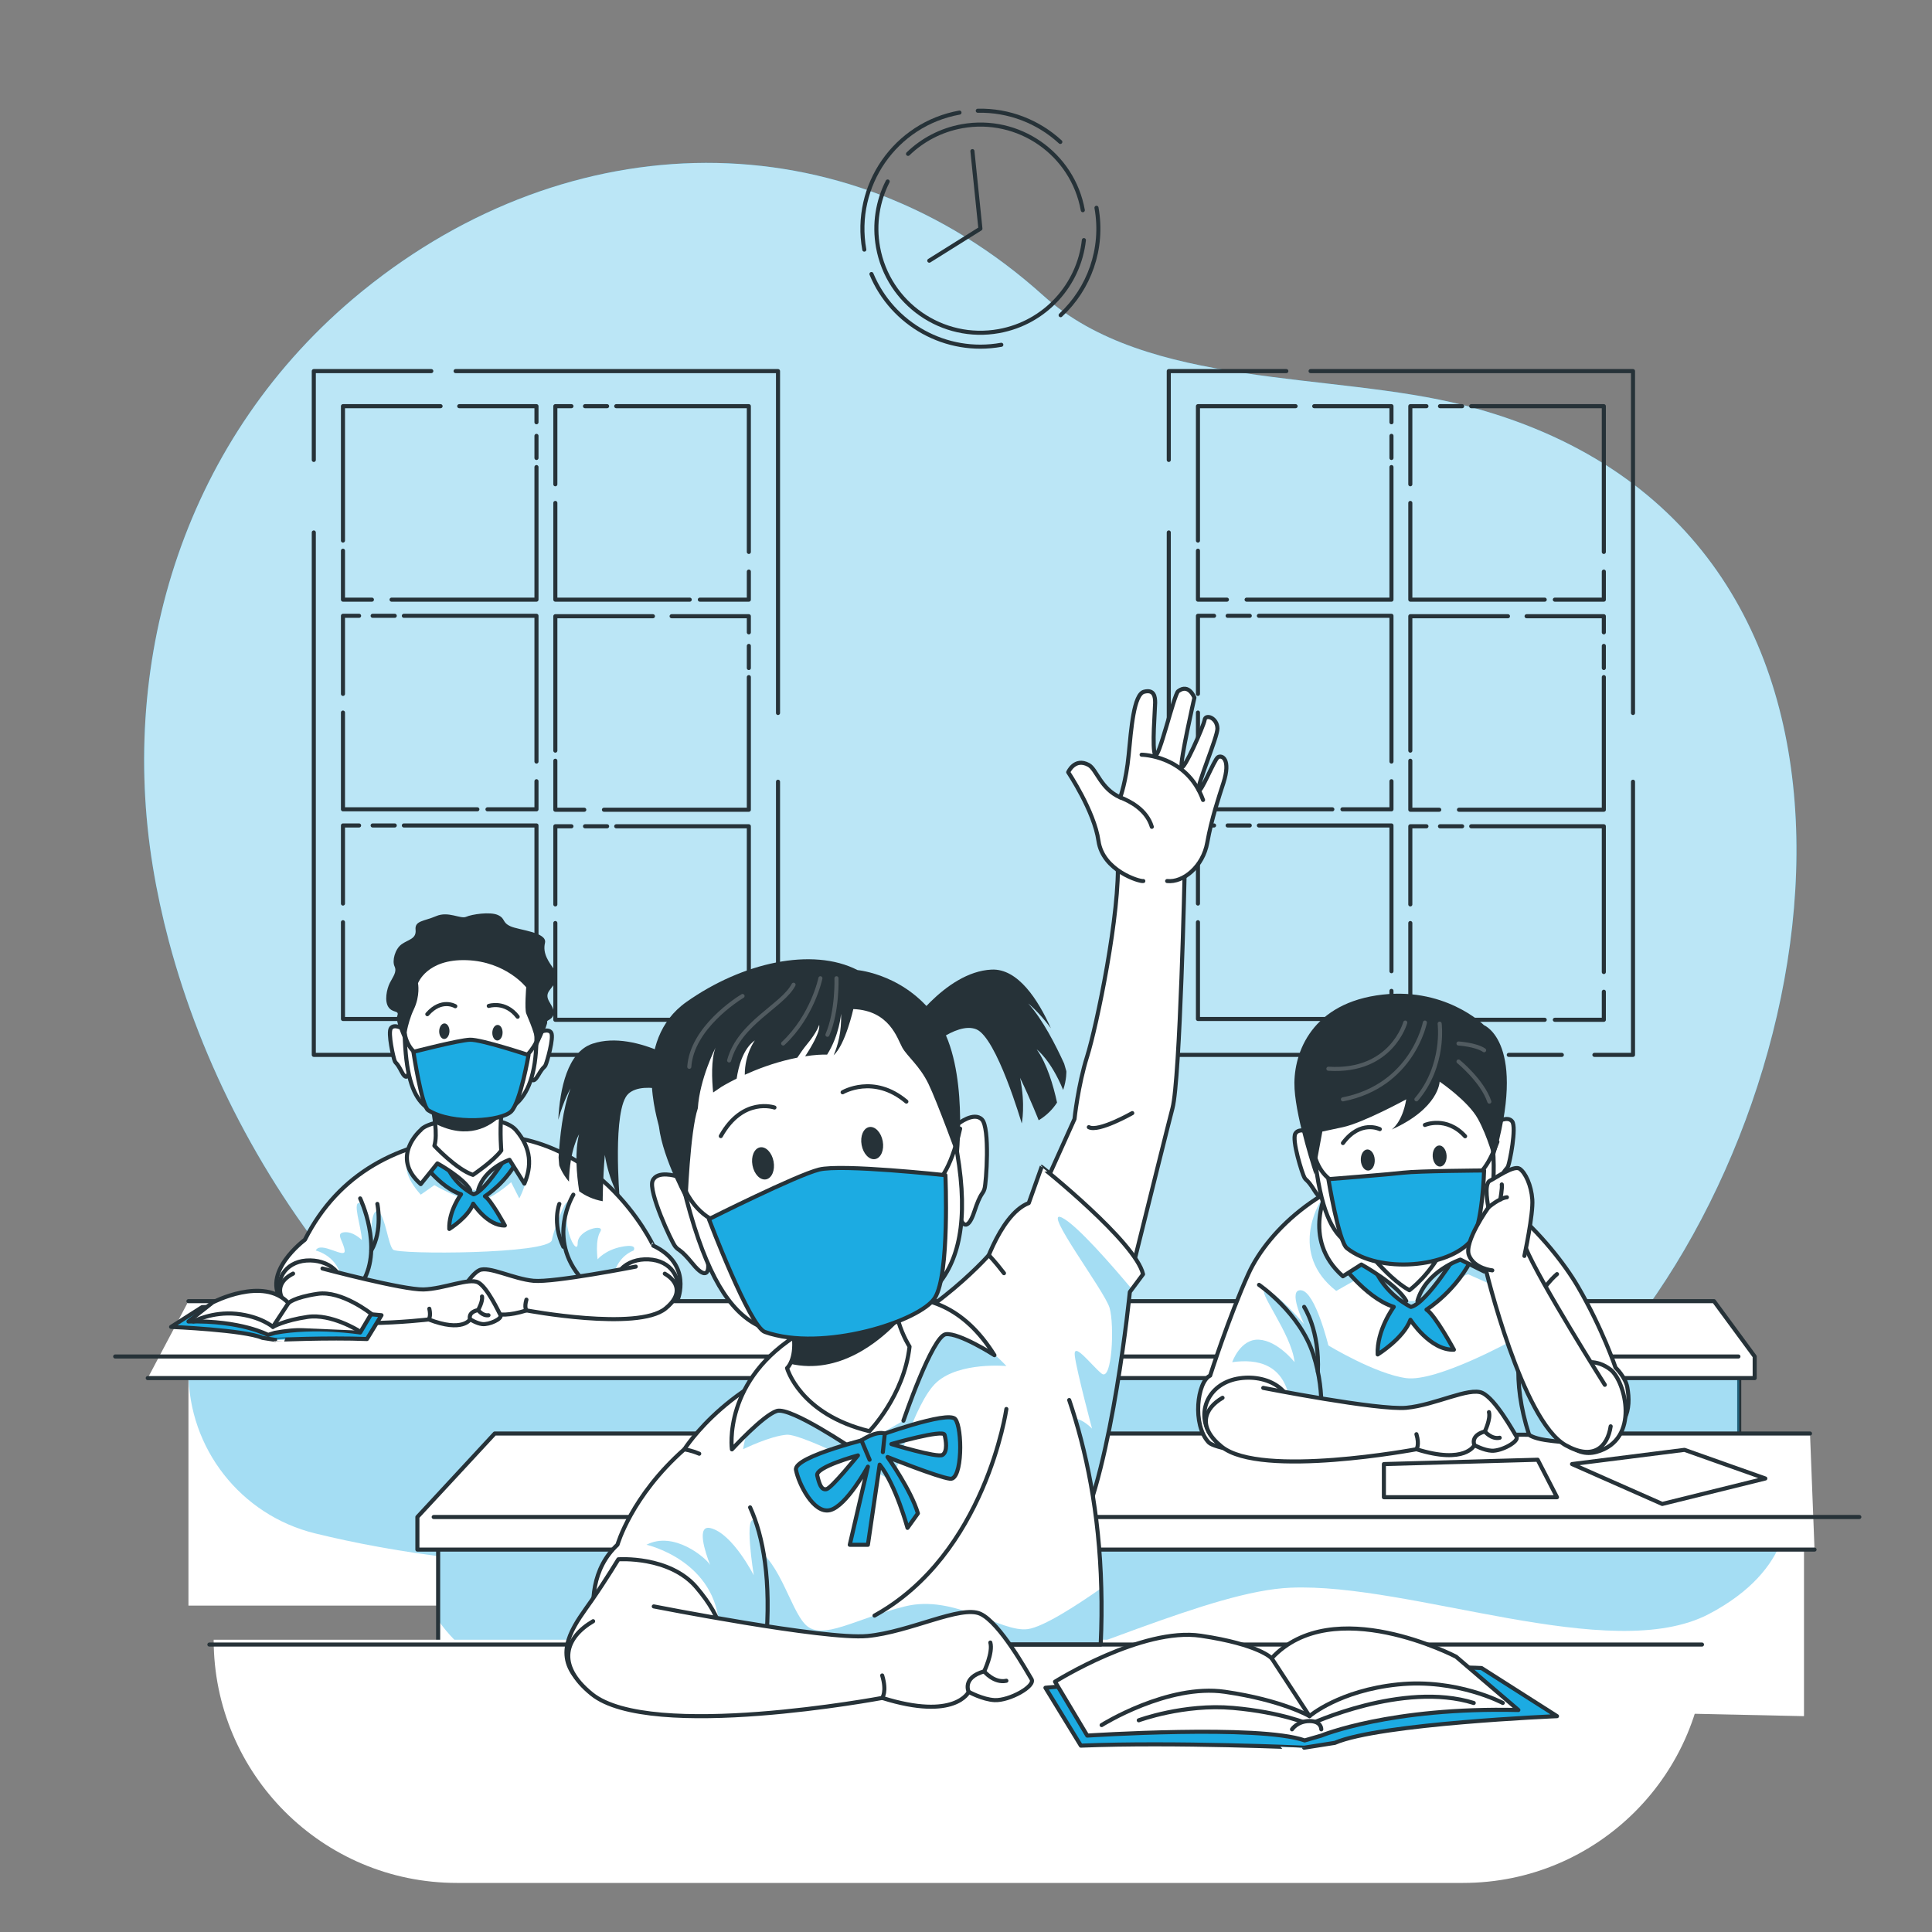 <?xml version="1.0" encoding="utf-8"?>
<!-- Generator: Adobe Illustrator 25.2.1, SVG Export Plug-In . SVG Version: 6.00 Build 0)  -->
<svg version="1.1" xmlns="http://www.w3.org/2000/svg" xmlns:xlink="http://www.w3.org/1999/xlink" x="0px" y="0px"
	 viewBox="0 0 500 500" style="enable-background:new 0 0 500 500;" xml:space="preserve">
<rect x="0" y="0" width="500" height="500" fill="#808080" stroke="none"/>
<style type="text/css">
	.st0{fill:#1CABE2;}
	.st1{opacity:0.7;fill:#FFFFFF;}
	.st2{fill:none;stroke:#263238;stroke-width:1.054;stroke-linecap:round;stroke-linejoin:round;stroke-miterlimit:10;}
	.st3{fill:#FFFFFF;}
	.st4{fill:#FFFFFF;stroke:#263238;stroke-width:1.054;stroke-linecap:round;stroke-linejoin:round;stroke-miterlimit:10;}
	.st5{opacity:0.4;fill:#1CABE2;}
	.st6{fill:#1CABE2;stroke:#263238;stroke-width:1.054;stroke-linecap:round;stroke-linejoin:round;stroke-miterlimit:10;}
	.st7{fill:#263238;}
	.st8{opacity:0.4;clip-path:url(#XMLID_2_);fill:#1CABE2;}
	.st9{opacity:0.2;}
	.st10{fill:none;stroke:#FFFFFF;stroke-width:1.054;stroke-linecap:round;stroke-linejoin:round;stroke-miterlimit:10;}
	.st11{opacity:0.4;clip-path:url(#XMLID_3_);fill:#1CABE2;}
	.st12{opacity:0.4;clip-path:url(#XMLID_4_);fill:#1CABE2;}
	.st13{opacity:0.4;clip-path:url(#XMLID_5_);fill:#1CABE2;}
</style>
<g id="Background_Simple">
	<g>
		<path class="st0" d="M93.43,75.62c0.19-0.16,0.39-0.32,0.58-0.47c53.4-43.25,124.34-45.2,176.01,1.36
			c26.93,24.26,74.76,19.62,108.97,28.4c117.97,30.26,97.58,174.21,39.3,243.8c-52.59,62.79-166.53,76.98-243.09,46.09
			c-67.27-27.15-114.64-87.8-131.5-151.22c-1.69-6.36-3.08-12.78-4.14-19.25C30.71,170.32,47.74,112.99,93.43,75.62z"/>
		<path class="st1" d="M93.43,75.62c0.19-0.16,0.39-0.32,0.58-0.47c53.4-43.25,124.34-45.2,176.01,1.36
			c26.93,24.26,74.76,19.62,108.97,28.4c117.97,30.26,97.58,174.21,39.3,243.8c-52.59,62.79-166.53,76.98-243.09,46.09
			c-67.27-27.15-114.64-87.8-131.5-151.22c-1.69-6.36-3.08-12.78-4.14-19.25C30.71,170.32,47.74,112.99,93.43,75.62z"/>
	</g>
</g>
<g id="Windows">
	<g>
		<g>
			<g>
				<polyline class="st2" points="332.9,96.04 302.48,96.04 302.48,119.03 				"/>
				<polyline class="st2" points="422.62,184.52 422.62,96.04 339.18,96.04 				"/>
				<polyline class="st2" points="412.63,273 422.62,273 422.62,202.31 				"/>
				<line class="st2" x1="390.47" y1="273" x2="404.2" y2="273"/>
				<polyline class="st2" points="302.48,137.8 302.48,273 384.81,273 				"/>
			</g>
			<g>
				<g>
					<polyline class="st2" points="402.39,155.19 415.07,155.19 415.07,147.93 					"/>
					<polyline class="st2" points="364.99,130.16 364.99,155.19 399.77,155.19 					"/>
					<polyline class="st2" points="369.16,105.12 364.99,105.12 364.99,125.33 					"/>
					<line class="st2" x1="378.4" y1="105.12" x2="372.67" y2="105.12"/>
					<polyline class="st2" points="415.07,142.84 415.07,105.12 380.75,105.12 					"/>
				</g>
				<g>
					<polyline class="st2" points="402.39,263.92 415.07,263.92 415.07,256.66 					"/>
					<polyline class="st2" points="364.99,238.88 364.99,263.92 399.77,263.92 					"/>
					<polyline class="st2" points="369.16,213.84 364.99,213.84 364.99,234.06 					"/>
					<line class="st2" x1="378.4" y1="213.84" x2="372.67" y2="213.84"/>
					<polyline class="st2" points="415.07,251.56 415.07,213.84 380.75,213.84 					"/>
				</g>
				<g>
					<polyline class="st2" points="347.43,209.45 360.11,209.45 360.11,202.18 					"/>
					<polyline class="st2" points="310.03,184.41 310.03,209.45 344.81,209.45 					"/>
					<polyline class="st2" points="314.2,159.37 310.03,159.37 310.03,179.58 					"/>
					<line class="st2" x1="323.44" y1="159.37" x2="317.71" y2="159.37"/>
					<polyline class="st2" points="360.11,197.09 360.11,159.37 325.8,159.37 					"/>
				</g>
				<g>
					<polyline class="st2" points="347.43,263.71 360.11,263.71 360.11,256.44 					"/>
					<polyline class="st2" points="310.03,238.67 310.03,263.71 344.81,263.71 					"/>
					<polyline class="st2" points="314.2,213.63 310.03,213.63 310.03,233.84 					"/>
					<line class="st2" x1="323.44" y1="213.63" x2="317.71" y2="213.63"/>
					<polyline class="st2" points="360.11,251.35 360.11,213.63 325.8,213.63 					"/>
				</g>
				<g>
					<polyline class="st2" points="364.99,196.88 364.99,209.56 372.48,209.56 					"/>
					<polyline class="st2" points="390.26,159.48 364.99,159.48 364.99,194.26 					"/>
					<polyline class="st2" points="415.07,163.65 415.07,159.48 395.08,159.48 					"/>
					<line class="st2" x1="415.07" y1="172.88" x2="415.07" y2="167.16"/>
					<polyline class="st2" points="377.58,209.56 415.07,209.56 415.07,175.24 					"/>
				</g>
				<g>
					<polyline class="st2" points="310.03,142.52 310.03,155.19 317.52,155.19 					"/>
					<polyline class="st2" points="335.3,105.12 310.03,105.12 310.03,139.9 					"/>
					<polyline class="st2" points="360.11,109.28 360.11,105.12 340.12,105.12 					"/>
					<line class="st2" x1="360.11" y1="118.52" x2="360.11" y2="112.8"/>
					<polyline class="st2" points="322.62,155.19 360.11,155.19 360.11,120.88 					"/>
				</g>
			</g>
		</g>
		<g>
			<g>
				<polyline class="st2" points="111.62,96.04 81.21,96.04 81.21,119.03 				"/>
				<polyline class="st2" points="201.35,184.52 201.35,96.04 117.91,96.04 				"/>
				<polyline class="st2" points="191.35,273 201.35,273 201.35,202.31 				"/>
				<line class="st2" x1="169.2" y1="273" x2="182.92" y2="273"/>
				<polyline class="st2" points="81.21,137.8 81.21,273 163.54,273 				"/>
			</g>
			<g>
				<g>
					<polyline class="st2" points="181.12,155.19 193.8,155.19 193.8,147.93 					"/>
					<polyline class="st2" points="143.72,130.16 143.72,155.19 178.5,155.19 					"/>
					<polyline class="st2" points="147.89,105.12 143.72,105.12 143.72,125.33 					"/>
					<line class="st2" x1="157.12" y1="105.12" x2="151.4" y2="105.12"/>
					<polyline class="st2" points="193.8,142.84 193.8,105.12 159.48,105.12 					"/>
				</g>
				<g>
					<polyline class="st2" points="181.12,263.92 193.8,263.92 193.8,256.66 					"/>
					<polyline class="st2" points="143.72,238.88 143.72,263.92 178.5,263.92 					"/>
					<polyline class="st2" points="147.89,213.84 143.72,213.84 143.72,234.06 					"/>
					<line class="st2" x1="157.12" y1="213.84" x2="151.4" y2="213.84"/>
					<polyline class="st2" points="193.8,251.56 193.8,213.84 159.48,213.84 					"/>
				</g>
				<g>
					<polyline class="st2" points="126.16,209.45 138.84,209.45 138.84,202.18 					"/>
					<polyline class="st2" points="88.76,184.41 88.76,209.45 123.54,209.45 					"/>
					<polyline class="st2" points="92.93,159.37 88.76,159.37 88.76,179.58 					"/>
					<line class="st2" x1="102.16" y1="159.37" x2="96.44" y2="159.37"/>
					<polyline class="st2" points="138.84,197.09 138.84,159.37 104.52,159.37 					"/>
				</g>
				<g>
					<polyline class="st2" points="126.16,263.71 138.84,263.71 138.84,256.44 					"/>
					<polyline class="st2" points="88.76,238.67 88.76,263.71 123.54,263.71 					"/>
					<polyline class="st2" points="92.93,213.63 88.76,213.63 88.76,233.84 					"/>
					<line class="st2" x1="102.16" y1="213.63" x2="96.44" y2="213.63"/>
					<polyline class="st2" points="138.84,251.35 138.84,213.63 104.52,213.63 					"/>
				</g>
				<g>
					<polyline class="st2" points="143.72,196.88 143.72,209.56 151.21,209.56 					"/>
					<polyline class="st2" points="168.98,159.48 143.72,159.48 143.72,194.26 					"/>
					<polyline class="st2" points="193.8,163.65 193.8,159.48 173.81,159.48 					"/>
					<line class="st2" x1="193.8" y1="172.88" x2="193.8" y2="167.16"/>
					<polyline class="st2" points="156.3,209.56 193.8,209.56 193.8,175.24 					"/>
				</g>
				<g>
					<polyline class="st2" points="88.76,142.52 88.76,155.19 96.25,155.19 					"/>
					<polyline class="st2" points="114.02,105.12 88.76,105.12 88.76,139.9 					"/>
					<polyline class="st2" points="138.84,109.28 138.84,105.12 118.85,105.12 					"/>
					<line class="st2" x1="138.84" y1="118.52" x2="138.84" y2="112.8"/>
					<polyline class="st2" points="101.34,155.19 138.84,155.19 138.84,120.88 					"/>
				</g>
			</g>
		</g>
		<g>
			<path class="st2" d="M283.77,53.77c1.91,10.63-1.92,20.96-9.28,27.8"/>
			<path class="st2" d="M253.05,28.66c8.07-0.19,15.68,2.84,21.36,8.07"/>
			<path class="st2" d="M223.68,64.6c-2.99-16.59,8.04-32.47,24.63-35.46"/>
			<path class="st2" d="M259.14,89.23c-14.38,2.59-28.23-5.35-33.61-18.31"/>
			<path class="st2" d="M235,39.82c3.71-3.59,8.49-6.16,13.95-7.15c14.64-2.64,28.65,7.09,31.28,21.73"/>
			<path class="st2" d="M280.51,62.14c-1.27,11.55-9.98,21.38-22,23.55c-14.64,2.64-28.65-7.09-31.28-21.73
				c-1.08-6.02-0.08-11.93,2.5-16.99"/>
			<polyline class="st2" points="251.66,39.11 253.73,59.18 240.5,67.46 			"/>
		</g>
	</g>
</g>
<g id="Character_1">
	<g>
		<g>
			<rect x="48.77" y="355.01" class="st3" width="401.34" height="60.52"/>
			<line class="st4" x1="450.11" y1="355.01" x2="450.11" y2="399.77"/>
			<path class="st5" d="M450.11,370.89v-15.87H48.77l0,0c0,19.82,13.51,37.1,32.77,41.82c20.25,4.96,49.25,9.51,85.25,8.33
				c49.97-1.65,132.1-41.55,192.29-30.85C420.72,385.27,450.11,370.89,450.11,370.89z"/>
			<polyline class="st4" points="48.77,336.74 443.58,336.74 454.11,351.06 454.11,356.65 38.24,356.65 			"/>
			<line class="st4" x1="29.81" y1="351.06" x2="449.9" y2="351.06"/>
		</g>
		<g>
			<path class="st4" d="M121.07,294.06c-17.74,1.77-33.28,9.24-42.17,26.79c0,0-11.67,8.65-5.7,16.21l102.19-0.71
				c0,0,3.87-9.11-6.32-13.97C169.08,322.38,154.35,290.74,121.07,294.06z"/>
			<path class="st5" d="M108.89,296.34c0,0-8.38,3.53,0,12.84l3.52-2.46c0,0,7.15,4.12,10.77,4.18c3.62,0.06,9.1-4.94,9.1-4.94
				l2.11,4.19c0,0,4.84-8.75,0-12.92C129.55,293.06,108.89,296.34,108.89,296.34z"/>
			<path class="st5" d="M81.71,323.63c0,0,6.13,1.39,6.75,8.06c0.62,6.67,69.81,2.91,69.81,2.91s-0.69-8.33,5.7-10.97
				c0,0,1.25-1.81-3.06-0.97c-4.31,0.83-6.25,3.26-6.25,3.26s-0.69-4.92,0.69-7.15c1.39-2.22-5.84-0.56-5.84,2.92
				s-3.69-2.98-2.75-8.79c0.94-5.8-3.25,4.34-3.93,8.02c-0.68,3.68-39.87,3.78-41.12,2.48c-1.25-1.3-2-8.52-3.71-9.77
				c-1.71-1.25-1.92,4.42-1.92,4.42s-0.67-6.01-2.87-6.68c-2.2-0.66,0.3,6.01,0.44,9.55c0,0-2.22-2.29-4.59-2.01
				c-2.36,0.28-0.14,2.36,0.14,4.72C89.49,325.99,82.94,321.04,81.71,323.63z"/>
			<g>
				<path class="st6" d="M119.32,309.08c0,0-3.24,4.37-3.04,8.97c0,0,4.86-3,6.18-6.54c0,0,3.75,5.82,8.2,5.64
					c0,0-3.54-6.54-5.16-7.56c0,0,5.87-3.65,8.9-10.33c0,0-2.93,0.3-2.87-0.71c0,0-5.93,9.82-8.97,10.53c0,0-5.06-2.3-7.19-7.99
					l-6.48-0.84C108.89,300.25,113.85,307.36,119.32,309.08z"/>
				<path class="st4" d="M121.67,307.96c-1.7-3.14-8.47-6.87-8.47-6.87l-4.31,5.36c-8.07-7.09,0-14,0-14
					c2.2-3.05,20.47-4.85,24.62,0c4.15,4.85,4.05,9.42,2.2,13.87l-3.85-6.16c0,0-6.48,2.13-8.1,7.8"/>
				<path class="st4" d="M129.71,288.74c-0.37,4.35,0.02,9,0.02,9c-1.9,2.66-7.33,6.32-7.33,6.32c-4.29-1.43-9.98-7.54-9.98-7.54
					c0.44-1.46,0.42-3.58,0.2-5.71c-0.33-3.18-1.1-6.4-1.37-7.47c-0.06-0.24-0.09-0.38-0.09-0.38h19.83
					c-0.34,0.66-0.6,1.48-0.8,2.39C129.95,286.39,129.81,287.55,129.71,288.74z"/>
			</g>
			<path class="st7" d="M130.18,285.34c-0.23,1.04-0.38,2.2-0.47,3.39c-2.95,2.93-8.64,6.33-17.09,2.07
				c-0.33-3.18-1.1-6.4-1.37-7.47C117.12,283.25,126.23,284.67,130.18,285.34z"/>
			<g>
				<path class="st4" d="M139.62,267.18c0,0,2.27-1.13,3.03,0.08c0.76,1.22-1.12,7.75-1.49,8.44c-0.37,0.69-0.53,0.28-1.85,2.54
					c-1.32,2.26-1.89,1.24-1.86-0.05"/>
				<path class="st4" d="M104.19,266.18c0,0-2.2-1.26-3.03-0.08c-0.83,1.17,0.68,7.81,1.01,8.51c0.33,0.71,0.52,0.31,1.71,2.64
					c1.19,2.33,1.82,1.35,1.86,0.05"/>
				<path class="st4" d="M122.64,245.68c13.81,0.39,16.34,12.02,16.19,23.34c-0.23,18.2-8.56,20.16-17.76,19.9
					c-9.42-0.26-15.82-0.75-16.35-21.49C104.43,256.36,109.09,245.3,122.64,245.68z"/>
				<path class="st2" d="M117.83,260.41c0,0-3.53-2.16-7.24,2.06"/>
				<path class="st2" d="M126.49,260.34c0,0,4.23-1.43,7.48,2.79"/>
				<path class="st7" d="M116.32,266.91c-0.03,1.11-0.65,2-1.39,1.98c-0.73-0.02-1.3-0.94-1.27-2.05c0.03-1.11,0.65-2,1.39-1.98
					C115.78,264.88,116.35,265.8,116.32,266.91z"/>
				<path class="st7" d="M130.07,267.3c-0.03,1.11-0.65,2-1.39,1.98c-0.73-0.02-1.3-0.94-1.27-2.05c0.03-1.11,0.65-2,1.39-1.98
					C129.53,265.26,130.1,266.18,130.07,267.3z"/>
				<path class="st2" d="M135.56,273.69c0,0,1.86-0.78,4.21-5.89"/>
				<path class="st2" d="M108.16,272.92c0,0-2.66-1.23-3.45-5.49"/>
				<path class="st6" d="M106.99,272.22c0,0,11.74-3.04,14.64-3.14c2.89-0.1,15.15,3.97,15.15,3.97s-2.06,12.12-4.47,14.58
					c-2.41,2.46-15.05,3.69-21.49-0.3C109.12,286.28,106.99,272.22,106.99,272.22z"/>
				<path class="st7" d="M104.8,269.76c0,0,0.52-4.83,2.27-8.48s1.11-6.82,1.11-6.82s2.28-6.31,12.55-5.97
					c10.26,0.34,15.45,7.03,15.45,7.03s-0.44,5.52,0,6.75c0.44,1.23,2.87,6.15,2.57,9.28c0,0,3.11-6.5,2.85-7.06
					c-0.26-0.56,1.8-0.56,1.69-2.61c-0.12-2.05-2.69-3.4-1.1-5.55c1.59-2.15,2.79-3.14,1.3-5.29c-1.49-2.14-3.1-4.23-2.45-7.01
					c0.65-2.78-6.71-3.29-8.94-4.31c-2.23-1.02-1.24-1.99-3.24-2.91c-2.01-0.92-6.77-0.19-8.22,0.46c-1.45,0.65-4.6-1.54-7.76-0.18
					c-3.16,1.36-5.58,1.15-5.33,3.54c0.25,2.39-1.91,2.51-3.62,3.75c-1.71,1.24-2.5,4.28-1.82,5.72c0.67,1.44-0.4,2.65-1.23,4.29
					c-0.82,1.65-1.43,4.71-0.33,6.28c1.11,1.57,2.85,0.72,2.27,2.22C102.21,264.41,104.8,269.76,104.8,269.76z"/>
			</g>
			<path class="st2" d="M93.21,310.15c0,0,5.97,12.51,0.69,21.54"/>
			<path class="st2" d="M97.66,311.57c0,0,1.44,6.78-1.57,12.06"/>
			<path class="st2" d="M148.38,309.18c0,0-7.09,11.43,2.22,21.81"/>
			<path class="st2" d="M144.76,311.57c0,0-1.93,4.85,1.03,11.09"/>
			<g>
				<path class="st4" d="M174.63,335.85c2.1-3.98-0.21-9.03-5.76-9.82c-5.55-0.79-11.11,2.53-9.32,8.92
					C161.34,341.34,171.97,340.91,174.63,335.85z"/>
				<path class="st4" d="M164.53,327.8c0,0-21.18,4.16-26.45,3.67c-5.27-0.5-11.57-3.86-14-2.75c-2.43,1.11-5.78,7.2-6.32,8.08
					c-0.54,0.88,2.74,2.69,4.57,2.6c1.47-0.07,3.21-1.02,3.21-1.02s1.66,3.59,10.71,0.75c0,0,28.72,5.4,35.97-0.48
					c4.54-3.67,3.22-7.04-0.17-9.02"/>
				<path class="st2" d="M125.53,338.38c0,0,0.86-1.75-1.92-2.53c0,0-1.11-2.31-0.77-3.57"/>
				<path class="st2" d="M123.61,335.85c0,0-1.22,1.5-2.75,1.16"/>
				<path class="st2" d="M136.24,339.13c0,0-0.61-0.75,0-2.78"/>
			</g>
			<g>
				<path class="st4" d="M72.84,335.65c-1.83-4.11,0.81-8.99,6.4-9.42s10.92,3.27,8.71,9.52C85.73,342.01,75.16,340.88,72.84,335.65
					z"/>
				<path class="st4" d="M83.46,328.29c0,0,20.86,5.56,26.15,5.42c5.29-0.15,11.8-3.08,14.15-1.81c2.35,1.27,5.29,7.57,5.77,8.48
					c0.48,0.91-2.91,2.5-4.73,2.29c-1.46-0.17-3.13-1.24-3.13-1.24s-1.9,3.47-10.73,0.04c0,0-29.01,3.48-35.86-2.87
					c-4.28-3.97-2.74-7.24,0.77-8.99"/>
				<path class="st2" d="M121.66,341.44c0,0-0.74-1.8,2.08-2.4c0,0,1.26-2.24,1-3.51"/>
				<path class="st2" d="M123.75,339.04c0,0,1.12,1.57,2.67,1.34"/>
				<path class="st2" d="M110.93,341.47c0,0,0.66-0.71,0.18-2.77"/>
			</g>
		</g>
		<g>
			<path class="st6" d="M94.96,346.54l3.77-6.16c0,0-13.67-1.15-16.26-2.19c-2.59-1.04-7.91,1.26-7.91,1.26s-3.2-2.7-7.5-2.14
				c-6.74,0.88-13.86,0.89-14.75,0.97l-8.03,5.12c0,0,18.89,0.78,23.65,2.84l3.27,0.51C71.2,346.75,85.02,346.13,94.96,346.54z"/>
			<path class="st4" d="M96.09,340.02l-2.87,4.83c0,0-11.52-1.86-22.08,0.08l-1.77,0.54c0,0-6.99-3.8-20.59-3.47l6.25-4.93
				c0,0,13.12-6.86,19.63,0.17c0,0,1.3-1.47,7.54-2.4C88.44,333.91,96.09,340.02,96.09,340.02z"/>
			<path class="st2" d="M74.65,337.23l-4.03,6.16c0,0-3.17-2.73-9.43-3.37c-6.26-0.64-11.14,1.97-11.14,1.97"/>
			<path class="st4" d="M70.62,343.4c0,0,2.91-1.7,9-2.59c6.09-0.89,13.13,3.54,13.13,3.54"/>
		</g>
	</g>
</g>
<g id="Character_3">
	<g>
		<g>
			<path class="st3" d="M466.87,399.09v45.05l-224.31-4.83c-0.01,0-0.01,0-0.01,0l-105.89-2.28l-23.28-0.51v-37.44H466.87z"/>
			<path class="st5" d="M460.93,399.09c-2.38,5.93-7.61,12.81-18.65,18.61c-25.43,13.34-77.12-8.18-108.38-6.8
				c-20.49,0.9-54.38,17.88-91.33,28.41c-0.01,0-0.01,0-0.01,0c-19.4,5.53-39.65,9.28-59.26,7.99c-18.25-1.2-34.17-4.74-46.63-10.26
				c-10.38-4.6-18.36-10.59-23.28-17.75v-20.19H460.93z"/>
			<line class="st4" x1="113.39" y1="399.09" x2="113.39" y2="444.14"/>
			<polyline class="st4" points="468.43,370.99 128.04,370.99 108.02,392.6 108.02,401.03 469.6,401.03 			"/>
			<line class="st4" x1="112.24" y1="392.6" x2="481.19" y2="392.6"/>
			<polygon class="st4" points="358.15,378.9 358.15,387.48 402.95,387.48 397.95,377.78 			"/>
			<polygon class="st4" points="406.84,378.9 435.94,375.22 456.86,382.63 430.19,389.22 			"/>
		</g>
		<g>
			<g>
				<defs>
					<path id="XMLID_729_" d="M412.26,373.3c-0.5,0.16-1.5,0.21-2.73,0.19c-2.99-0.03-7.41-0.47-9.58-0.81
						c-3.36-0.53-4.23-1.37-4.23-1.37l-55.3-0.19l-6.53-0.02c0,0-0.83,4.12-5.84,4.83c-3.82,0.53-13.83-1.19-15.22-2.62
						c-4.37-4.59-2.98-15.77,0.35-17.3c0,0,4.87-15.22,9.87-26.26c5.34-11.82,20.54-25.51,40.18-27.76
						c19.63-2.25,38.6,19.84,45.07,30.88c6.46,11.05,9.79,21.05,9.79,21.05s2.59,2.48,3.06,5.14
						C422.13,364.64,421.22,370.39,412.26,373.3z"/>
				</defs>
				<use xlink:href="#XMLID_729_"  style="overflow:visible;fill:#FFFFFF;"/>
				<clipPath id="XMLID_2_">
					<use xlink:href="#XMLID_729_"  style="overflow:visible;"/>
				</clipPath>
				<path class="st8" d="M411.15,372.16c-0.33,0.41-0.89,0.86-1.62,1.34c-2.99-0.03-7.41-0.47-9.58-0.81
					c-3.36-0.53-4.23-1.37-4.23-1.37l-55.3-0.19c-3.62-2.44-6.1-5.21-6.53-8.14c-1.45-10.1-8.55-11.36-15-10.46
					c0,0,2.09-6.1,6.94-5.82c4.87,0.27,9.2,5.82,9.2,5.82c-0.74-7.44-10.3-19.23-7.39-18.62c2.84,0.6,9.53,8.38,9.85,8.76
					c-0.18-0.39-4.35-9.15-0.74-8.75c3.69,0.42,7.03,14.28,7.03,14.28s12.2,7.4,20.15,8.46c7.96,1.06,27.81-9.95,27.81-9.95
					l0.82,7.37c0,0,10.74-6.82,15.74-3.54C413.3,353.8,414.13,368.51,411.15,372.16z"/>
				<path class="st8" d="M364.23,340.48c-2.62-4.31-13.05-9.43-13.05-9.43l-5.36,3.04c-12.45-9.73-4.22-22.91-4.22-22.91
					c3.4-4.18,36.02-6.66,42.42,0c6.4,6.66,5.68,15.55,2.84,21.66l-6.9-3.06c0,0-9.99,2.92-12.49,10.7"/>
				
					<use xlink:href="#XMLID_729_"  style="overflow:visible;fill:none;stroke:#263238;stroke-width:1.054;stroke-linecap:round;stroke-linejoin:round;stroke-miterlimit:10;"/>
			</g>
			<path class="st6" d="M360.71,338.22c0,0-4.45,6-4.17,12.31c0,0,6.67-4.11,8.48-8.97c0,0,5.14,7.98,11.25,7.74
				c0,0-4.86-8.97-7.09-10.37c0,0,8.06-5.01,12.21-14.18c0,0-4.02,0.41-3.93-0.97c0,0-8.14,13.48-12.31,14.45
				c0,0-6.95-3.16-9.87-10.96l-8.89-1.15C346.4,326.11,353.21,335.85,360.71,338.22z"/>
			<path class="st4" d="M363.94,336.69c-2.33-4.31-11.62-9.43-11.62-9.43l-4.77,3.04c-11.08-9.73-3.75-22.91-3.75-22.91
				c3.02-4.18,32.06-6.66,37.76,0c5.7,6.66,5.05,15.55,2.53,21.66l-6.14-3.06c0,0-8.89,2.92-11.12,10.7"/>
			<path class="st2" d="M325.84,332.52c0,0,10.61,7.23,14.06,18.06c3.45,10.84,1.52,19.04,1.52,19.04"/>
			<path class="st2" d="M337.51,338.22c0,0,4.04,6.08,3.55,16.8"/>
			<path class="st2" d="M402.95,329.74c0,0-16.37,13.22-7.23,41.57"/>
			<path class="st2" d="M395.73,335.58c0,0-3.92,13.86-1.82,19.44"/>
			<path class="st4" d="M351.68,320.99c0,0,6.95,9.59,13.06,12.92c0,0,5.8-4.2,9.22-11.9c3.42-7.7-21.64-1.03-21.64-1.03"/>
			<g>
				<path class="st4" d="M387.25,290.46c0,0,2.93-1.79,4.1-0.23c1.17,1.56-0.63,10.59-1.05,11.56c-0.42,0.97-0.69,0.44-2.21,3.64
					c-1.53,3.2-2.41,1.89-2.51,0.14"/>
				<path class="st4" d="M339.34,293.13c0,0-3.11-1.45-4.1,0.23c-0.99,1.68,1.8,10.45,2.33,11.37c0.52,0.92,0.73,0.37,2.61,3.37
					c1.88,3.01,2.61,1.61,2.51-0.14"/>
				<path class="st4" d="M361.9,267.58c18.67-1.04,23.41,14.37,24.49,29.66c1.75,24.58-9.26,25.01-21.71,25.7
					c-12.73,0.71-21.42,3.94-24.49-23.98C338.55,284.06,343.58,268.61,361.9,267.58z"/>
				<path class="st2" d="M357.09,292.22c0,0-5.01-2.52-9.54,3.6"/>
				<path class="st2" d="M368.76,291.14c0,0,5.55-2.41,10.41,2.92"/>
				<path class="st7" d="M355.78,300.11c0.08,1.51-0.65,2.77-1.65,2.83c-0.99,0.06-1.87-1.12-1.95-2.63
					c-0.08-1.51,0.65-2.77,1.65-2.83C354.83,297.43,355.7,298.61,355.78,300.11z"/>
				<path class="st7" d="M374.38,299.08c0.08,1.51-0.65,2.77-1.65,2.83c-0.99,0.06-1.87-1.12-1.95-2.63
					c-0.08-1.51,0.65-2.77,1.65-2.83C373.42,296.39,374.3,297.57,374.38,299.08z"/>
				<path class="st2" d="M382.51,303.91c0,0,2.42-1.26,5.02-8.42"/>
				<path class="st2" d="M345.46,305.98c0,0-3.73-1.36-5.27-7.02"/>
				<path class="st6" d="M343.79,305.17c0,0,15.5-1.22,19.39-1.68c3.89-0.46,20.9-0.57,20.9-0.57s-0.38,14.46-3.32,18.07
					c-5.74,7.05-23.75,8.72-32.18,2.03C346.45,321.34,343.79,305.17,343.79,305.17z"/>
				<path class="st7" d="M372.58,279.93c0,0-0.13,6.88-12.43,12.4c0,0,2.77-1.77,3.78-7.82c0,0-11.07,6.06-16.39,7.2
					c-5.32,1.14-5.32,1.14-5.32,1.14l-2.04,11.06c0,0-4.64-13.77-5.15-22.11c-0.51-8.34,3.66-21.47,21.16-24.18
					c17.51-2.71,27.88,7.71,27.88,7.71s11.41,4.52,2.5,34.88c0,0-1.51-5.96-4.07-10.62C379.96,284.93,372.58,279.93,372.58,279.93z"
					/>
			</g>
			<g>
				<path class="st4" d="M312.76,370.46c-2.94-5.58,0.29-12.65,8.07-13.76c7.78-1.11,15.57,3.55,13.06,12.51
					C331.39,378.16,316.5,377.56,312.76,370.46z"/>
				<path class="st4" d="M326.93,359.19c0,0,29.69,5.84,37.07,5.14c7.38-0.7,16.21-5.4,19.61-3.85c3.4,1.55,8.1,10.09,8.86,11.32
					c0.76,1.23-3.84,3.77-6.4,3.65c-2.06-0.1-4.5-1.44-4.5-1.44s-2.33,5.03-15,1.05c0,0-40.24,7.56-50.41-0.67
					c-6.36-5.15-4.51-9.87,0.23-12.64"/>
				<path class="st2" d="M381.58,374.01c0,0-1.2-2.46,2.69-3.55c0,0,1.56-3.24,1.07-5"/>
				<path class="st2" d="M384.27,370.46c0,0,1.71,2.1,3.85,1.63"/>
				<path class="st2" d="M366.57,375.06c0,0,0.85-1.05,0-3.89"/>
			</g>
			<g>
				<path class="st4" d="M409.48,352.81c0,0,3.55-1.31,7.35,1.67c3.8,2.98,7.78,18.12-3.67,21.27
					C401.7,378.9,395.87,354.47,409.48,352.81z"/>
				<path class="st4" d="M415.33,358.39c0,0-16.95-26.83-20.52-35.55l-10.54,4.61c0.25,1.26,9.68,40.24,20.9,46.56
					c7.13,4.01,10.84,0.56,11.67-4.88"/>
				<path class="st4" d="M386.2,328.77c0,0-4.64-0.42-6.03-3.89c-1.39-3.47,5.03-12.4,5.03-12.4s-1.3-6.06,0.38-6.9
					c1.68-0.84,6.24-4.11,7.71-3.1c1.47,1.01,3,4.21,3.27,7.96c0.28,3.75-2.05,14.59-2.05,14.59"/>
				<path class="st4" d="M385.2,312.47c0,0,2.93-2.48,4.79-2.61"/>
				<path class="st4" d="M388.28,310.41c0,0,0.54-2.9,0.38-3.88"/>
			</g>
			<g class="st9">
				<path class="st10" d="M372.58,264.92c0,0,1.45,10.84-6.01,19.59"/>
				<path class="st10" d="M368.76,264.64c0,0-3.18,16.33-21.21,19.87"/>
				<path class="st10" d="M363.68,264.64c0,0-3.53,12.99-19.89,11.95"/>
				<path class="st10" d="M377.46,274.72c0,0,6.16,5.01,7.98,10.38"/>
				<path class="st10" d="M377.46,270.06c0,0,4.5,0.28,6.63,1.74"/>
			</g>
		</g>
	</g>
</g>
<g id="Character_2">
	<g>
		<path class="st3" d="M441.57,424.36H55.3l0,0c0,34.76,28.18,62.94,62.94,62.94h260.39C413.39,487.31,441.57,459.13,441.57,424.36
			L441.57,424.36z"/>
		<path class="st4" d="M266.48,315.35l11.6-25.75c0,0,0.91-8.72,3.28-16.22c2.37-7.49,8.68-37.47,7.89-51.27s17.35,3.16,17.35,3.16
			s-1.18,54.03-3.16,61.53c-1.97,7.49-19.36,77.86-19.36,77.86"/>
		<g>
			<defs>
				<path id="XMLID_728_" d="M295.82,329.77l-2.89,3.88l-0.53,0.71c0,0-4.45,44.96-13.54,63.12c-0.44,0.91-0.91,1.75-1.38,2.51
					c-10.02,16.09-23.76-69.01-23.76-69.01s4.59-16.56,12.52-19.63l3.33-9.36C269.58,301.98,293.96,321.45,295.82,329.77z"/>
			</defs>
			<use xlink:href="#XMLID_728_"  style="overflow:visible;fill:#FFFFFF;"/>
			<clipPath id="XMLID_3_">
				<use xlink:href="#XMLID_728_"  style="overflow:visible;"/>
			</clipPath>
			<path class="st11" d="M292.94,333.64l-0.53,0.71c0,0-4.45,44.96-13.54,63.12c-5.97-7.59-4.3-25.92-2.9-28.76
				c1.97-3.97,6.65,1.02,6.65,1.02s-3.89-14.56-4.45-18.73c-0.56-4.17,4.17,2.22,6.91,4.47c2.74,2.24,3.37-12.53,2.08-16.99
				c-1.31-4.45-17.6-25.83-12.38-23.39C278.61,316.88,288.12,327.88,292.94,333.64z"/>
			
				<use xlink:href="#XMLID_728_"  style="overflow:visible;fill:none;stroke:#263238;stroke-width:1.054;stroke-linecap:round;stroke-linejoin:round;stroke-miterlimit:10;"/>
		</g>
		<g>
			<defs>
				<path id="XMLID_727_" d="M276.71,362.33c4.35,12.81,7.8,28.99,8.3,48.69c0.14,4.67,0.08,9.53-0.15,14.59H177.18l-0.09-50.5
					c0,0,12.22-19.64,39.67-25.5c21.25-4.53,39.14-24.77,39.14-24.77s1.55,1.54,3.93,4.66"/>
			</defs>
			<use xlink:href="#XMLID_727_"  style="overflow:visible;fill:#FFFFFF;"/>
			<clipPath id="XMLID_4_">
				<use xlink:href="#XMLID_727_"  style="overflow:visible;"/>
			</clipPath>
			<path class="st12" d="M284.87,425.61H178.3c2.76-14.76,10.23-27.13,15.19-25.84c7.99,2.08,10.77,16.67,15.08,20.79
				c4.3,4.11,12.78-1.62,25.63-4.83c12.84-3.2,24.9,6.85,31.81,5.88c4.05-0.57,12.59-6.1,19.01-10.6
				C285.15,415.68,285.1,420.54,284.87,425.61z"/>
			<path class="st12" d="M200.73,359.19c0,0-6.2,2.69-8.42,15.87c0,0,6.97-3.43,11.27-3.75c4.3-0.32,27.51,11.97,27.51,11.97
				s5.4-20.33,11.38-25.61c5.98-5.28,17.99-4.14,17.99-4.14s-10.85-11.93-20.6-12.09c-4.04-0.07-10.47,8.34-17.82,11.08
				C211.63,356.39,200.73,359.19,200.73,359.19z"/>
			
				<use xlink:href="#XMLID_727_"  style="overflow:visible;fill:none;stroke:#263238;stroke-width:1.054;stroke-linecap:round;stroke-linejoin:round;stroke-miterlimit:10;"/>
		</g>
		<path class="st4" d="M233.81,367.67c0,0,7.49-21.98,10.98-22.38c3.5-0.39,12.57,5.43,12.57,5.43
			c-15.87-25.49-39.93-11.83-49.94-5.91c-20.57,12.15-18,30.29-18,30.29s8.04-8.8,11.61-9.94c3.57-1.14,19.86,9.94,19.86,9.94"/>
		<path class="st4" d="M235.39,348.5c-1.44,12.78-10.39,21.89-10.39,21.89c-18.08-4.4-21.31-16.33-21.31-16.33s0.39-0.32,0.81-1.11
			c0.98-1.81,2.14-6.12-0.93-14.73c-0.7-1.98-1.63-4.2-2.85-6.67l32.25-5.56c-1.78,4.36-1.89,8.62-1.34,12.23
			c0.21,1.35,0.52,2.61,0.86,3.75C233.7,345.94,235.39,348.5,235.39,348.5z"/>
		<g>
			<path class="st6" d="M247.22,367.26c-1.88-2.29-20.63,4.59-20.63,4.59s-21.26,5-20.59,8.55c0.67,3.54,4.54,11.46,8.8,10.42
				c4.26-1.04,9.81-11.25,9.81-11.25l-4.69,20.22h4.69l3.05-20.74c4.17,5.21,7.2,16.36,7.2,16.36l2.69-3.75
				c-1.76-6.04-7.86-14.59-7.86-14.59s12.96,5.21,16.2,5.63C249.12,383.1,249.1,369.55,247.22,367.26z M213.9,385.39
				c-1.35,0.31-1.88-1.35-2.4-3.54c-0.52-2.19,10.53-5.19,10.53-5.19S215.26,385.08,213.9,385.39z M243.92,376.53
				c-1.35,0.83-13.23-2.81-13.23-2.81s13.34-3.86,13.76-2.4C244.85,372.78,245.27,375.7,243.92,376.53z"/>
			<path class="st6" d="M225.05,377.78l-2.11-5.01c0,0,3.64-2.52,6.05-1.78l-0.51,4.81"/>
		</g>
		<g>
			<path class="st4" d="M295.89,228.01c-0.88,0.22-10.49-2.65-11.6-10.38c-1.1-7.73-7.84-17.78-7.84-17.78s1.66-3.87,5.3-1.88
				c2.06,1.12,3.09,6.19,8.17,8.39c0,0,1.52-4.15,2.18-11c0.66-6.85,1.33-15.67,3.98-16.34c2.65-0.67,2.87,1.32,2.87,2.86
				c0,1.55-0.88,11.93,0,13.48c0.88,1.55,4.88-15.64,5.96-16.47c2.79-2.13,4.2,1.67,4.2,1.67s-3.76,16.57-3.31,17.89
				c0.44,1.33,5.74-10.6,5.96-12.15c0.22-1.55,3.23-0.6,3.31,2.21c0.07,2.17-5.3,14.58-4.86,15.9c0.44,1.33,3.98-7.78,4.99-8.44
				c1.02-0.66,3.42,0.44,1.41,6.68c-1.09,3.39-3.07,9.23-4.17,15.41c-1.1,6.19-6.19,10.4-10.38,9.95"/>
			<path class="st2" d="M289.92,206.36c2.54,0.99,6.85,3.2,8.17,7.62"/>
			<path class="st2" d="M295.45,195.32c0,0,11.71,0.11,15.9,11.71"/>
		</g>
		<g>
			<defs>
				<path id="XMLID_726_" d="M194.13,390.11c3.4,7.52,5.53,18.78,4.07,35.65l-17.41,5.17l-22.51,4.28c0,0-11.69-23.15,1.53-35.45
					c0,0,3.54-12.51,17.26-24.66c0,0,1.58,0.15,3.89,1.12"/>
			</defs>
			<use xlink:href="#XMLID_726_"  style="overflow:visible;fill:#FFFFFF;"/>
			<clipPath id="XMLID_5_">
				<use xlink:href="#XMLID_726_"  style="overflow:visible;"/>
			</clipPath>
			<path class="st13" d="M198.2,425.77l-10.59,3.15c-0.8-1.73-1.33-4.1-1.43-7.3c-0.57-17.77-18.87-21.84-18.87-21.84
				c7.08-3.68,15.38,3.36,16.48,5.24c-1.31-3.32-3.62-10.44,0.08-9.55c5.73,1.39,11.21,12.22,11.21,12.22s-2.77-16.94,0.47-13.95
				l0.01,0.01C198.08,401.13,199.44,411.43,198.2,425.77z"/>
			
				<use xlink:href="#XMLID_726_"  style="overflow:visible;fill:none;stroke:#263238;stroke-width:1.054;stroke-linecap:round;stroke-linejoin:round;stroke-miterlimit:10;"/>
		</g>
		<path class="st4" d="M148.67,433.6c-5.27-7.02,0.73-14.03,4.48-19.45c3.75-5.42,6.88-10.6,6.88-10.6s13.22-0.96,20.22,7.27
			s8.34,14.83,5,20.65C181.91,437.29,157.94,445.97,148.67,433.6z"/>
		<path class="st7" d="M232.51,341.97c-4.97,5.26-15.37,13.89-28.01,10.98c0.98-1.81,2.14-6.12-0.93-14.73h28.07
			C231.86,339.57,232.16,340.83,232.51,341.97z"/>
		<g>
			<path class="st4" d="M247.9,290.89c0,0,4.13-3.31,6.23-1.16c2.1,2.15,1.12,16.33,0.67,17.89c-0.45,1.57-0.96,0.81-2.67,6.01
				c-1.71,5.19-3.32,3.37-3.82,0.71"/>
			<path class="st4" d="M175.12,304.41c0,0-5.04-1.61-6.22,1.16c-1.18,2.76,4.82,15.64,5.8,16.94c0.98,1.3,1.19,0.41,4.65,4.65
				c3.46,4.23,4.31,1.95,3.82-0.71"/>
			<path class="st4" d="M203.78,254.43c28.37-5.27,38.64,17.38,43.31,40.55c7.51,37.27-8.62,44.93-27.54,48.44
				c-19.34,3.59-32.63,5.41-42.82-36.71C171.29,284.25,175.94,259.6,203.78,254.43z"/>
			<path class="st2" d="M200.43,286.63c0,0-8.16-2.86-13.89,7.39"/>
			<path class="st2" d="M218.07,282.68c0,0,8.02-4.77,16.5,2.41"/>
			<path class="st7" d="M200.2,300.57c0.43,2.29-0.45,4.37-1.96,4.65s-3.08-1.35-3.5-3.64c-0.43-2.29,0.45-4.37,1.96-4.65
				C198.2,296.66,199.77,298.28,200.2,300.57z"/>
			<path class="st7" d="M228.45,295.32c0.43,2.29-0.45,4.37-1.96,4.65c-1.51,0.28-3.08-1.35-3.5-3.64
				c-0.43-2.29,0.45-4.37,1.96-4.65C226.46,291.41,228.02,293.04,228.45,295.32z"/>
			<path class="st7" d="M242.84,264.27c-7.97-12.09-20.9-13.21-20.9-13.21c-11.72-6.01-29.83-1.96-44.26,8.22
				c-14.43,10.18-7.32,30.83-7.14,32.33c1.06,8.57,7.37,19.75,7.37,19.75s0.66-18.55,2.69-24.54c0.49-7.67,4.58-15.67,4.58-15.67
				c-1.18,3.05-0.95,8.22-0.62,11.59c0.67-0.47,1.37-0.95,2.08-1.42c0,0,1.49-0.93,4.01-2.18c0.45-3.04,1.63-7.71,4.7-9.88
				c0,0-2.62,3.51-2.6,8.89c3.13-1.42,7.24-3,11.87-4.06c0.61-0.14,1.18-0.26,1.73-0.37c0.82-1.24,1.68-2.47,2.48-3.43
				c2.66-3.19,3.16-5.04,3.16-5.04s0.77,1.45-3.62,8.12c2.56-0.4,4.41-0.48,5.68-0.43c3.18-4.99,3.62-10.57,3.62-10.57
				c0.16,4.6-0.81,8.18-1.93,10.73c3.05-2.72,5.1-11.95,5.1-11.95c9.4,0.37,11.38,7.64,12.66,9.94c1.28,2.31,4.47,4.68,6.76,9.36
				c2.28,4.68,7.75,19.76,7.75,19.76S250.81,276.35,242.84,264.27z"/>
			<path class="st2" d="M242.46,305.96c0,0,3.46-2.4,6.02-13.87"/>
			<path class="st2" d="M186.18,316.41c0,0-5.97-1.35-9.45-9.7"/>
			<path class="st6" d="M183.47,315.51c0,0,22.65-11.37,28.51-12.83c5.86-1.47,32.69,1.46,32.69,1.46s1.12,25.66-2.72,31.74
				c-3.84,6.08-29.11,14.14-44.01,8.82C194,343.29,183.47,315.51,183.47,315.51z"/>
			<path class="st7" d="M275.97,277.22c0,0-0.2-0.74-0.57-1.96c-2.12-4.66-5.57-11.47-9.29-15.55c0,0,2.63,2.03,5.86,6.4
				c-3.28-7.32-8.5-15.49-15.34-15.18c-12.29,0.56-22.44,16.28-22.44,16.28l3.66,4.1l0,0l0.96,1.08c0,0,8.53-8.12,13.83-6.02
				c5.3,2.1,11.79,24.38,11.79,24.38s1.01-4.81-0.44-11.81c2.77,5.72,4.82,10.99,4.82,10.99c2.19-1.33,3.7-2.96,4.75-4.59
				c-0.95-4.39-2.59-10.03-5.26-13.76c0,0,3.67,2.74,6.84,10.5C276.08,279.37,275.97,277.22,275.97,277.22z"/>
			<path class="st7" d="M144.73,301.6c0,0-0.08-0.76-0.17-2.04c0.3-5.11,1.08-12.7,3.09-17.85c0,0-1.72,2.84-3.17,8.08
				c0.43-8.01,2.36-17.51,8.86-19.68c11.67-3.89,26.79,7.13,26.79,7.13l-1.94,5.14l0,0l-0.51,1.35c0,0-10.88-4.51-15.07-0.65
				c-4.19,3.86-2.25,26.99-2.25,26.99s-2.67-4.13-3.83-11.18c-0.54,6.33-0.55,11.99-0.55,11.99c-2.52-0.46-4.51-1.43-6.08-2.58
				c-0.69-4.43-1.18-10.29-0.04-14.73c0,0-2.44,3.88-2.61,12.25C145.4,303.64,144.73,301.6,144.73,301.6z"/>
		</g>
		<line class="st4" x1="54.19" y1="425.61" x2="440.47" y2="425.61"/>
		<g>
			<path class="st4" d="M169.2,415.74c0,0,44.27,8.7,55.28,7.66c11.01-1.04,24.18-8.06,29.25-5.74
				c5.07,2.32,12.08,15.05,13.22,16.89c1.13,1.83-5.73,5.63-9.55,5.44c-3.08-0.15-6.7-2.14-6.7-2.14s-3.47,7.5-22.37,1.57
				c0,0-60.01,11.28-75.18-1c-9.48-7.67-6.73-14.71,0.35-18.85"/>
			<path class="st2" d="M250.69,437.84c0,0-1.79-3.66,4.01-5.29c0,0,2.33-4.84,1.6-7.46"/>
			<path class="st2" d="M254.7,432.55c0,0,2.55,3.13,5.75,2.43"/>
			<path class="st2" d="M228.31,439.41c0,0,1.27-1.57,0-5.8"/>
		</g>
		<g class="st9">
			<path class="st10" d="M212.32,253.17c0,0-1.99,9.73-9.64,16.88"/>
			<path class="st10" d="M216.48,253.17c0,0,0.32,8.4-2.34,14.63"/>
			<path class="st10" d="M205.37,254.85c-2.78,5.42-14.03,9.87-16.67,19.59"/>
			<path class="st10" d="M192.17,257.77c-1.39,0.83-13.11,8.3-13.78,18.32"/>
		</g>
		<path class="st2" d="M260.45,364.65c0,0-5.39,37.62-34.13,53.46"/>
		<path class="st2" d="M281.79,291.71c2.5,1.35,11.24-3.64,11.24-3.64"/>
		<g>
			<path class="st6" d="M279.73,451.77l-9.17-14.98c0,0,33.23-2.8,39.53-5.32s19.22,3.07,19.22,3.07s7.77-6.56,18.24-5.2
				c16.39,2.13,33.71,2.17,35.87,2.35l19.53,12.45c0,0-45.92,1.91-57.49,6.91l-7.95,1.25C337.51,452.29,303.91,450.78,279.73,451.77
				z"/>
			<path class="st4" d="M273.04,435.22l8.34,13.95c0,0,44.39-2.92,56.27,1.25l4.31-1.25c0,0,17.92-7.41,50.99-6.62l-16.12-13.8
				c0,0-31.89-16.69-47.73,0.41c0,0-3.16-3.58-18.34-5.83C295.58,421.07,273.04,435.22,273.04,435.22z"/>
			<path class="st2" d="M329.1,429.15l9.8,14.98c0,0,7.71-6.64,22.93-8.2c15.21-1.56,27.09,4.79,27.09,4.79"/>
			<path class="st4" d="M338.9,444.13c0,0-7.09-4.14-21.88-6.29c-14.8-2.15-31.92,8.61-31.92,8.61"/>
			<path class="st2" d="M294.71,445.21c0,0,11.67-4.31,24.39-3.2c12.71,1.12,19.8,4.28,19.8,4.28s24.15-11.3,42.5-5.56"/>
			<path class="st4" d="M334.37,447.55c0,0,1.4-2.14,4.52-2.14c3.13,0,3.06,2.14,3.06,2.14"/>
		</g>
	</g>
</g>
</svg>
